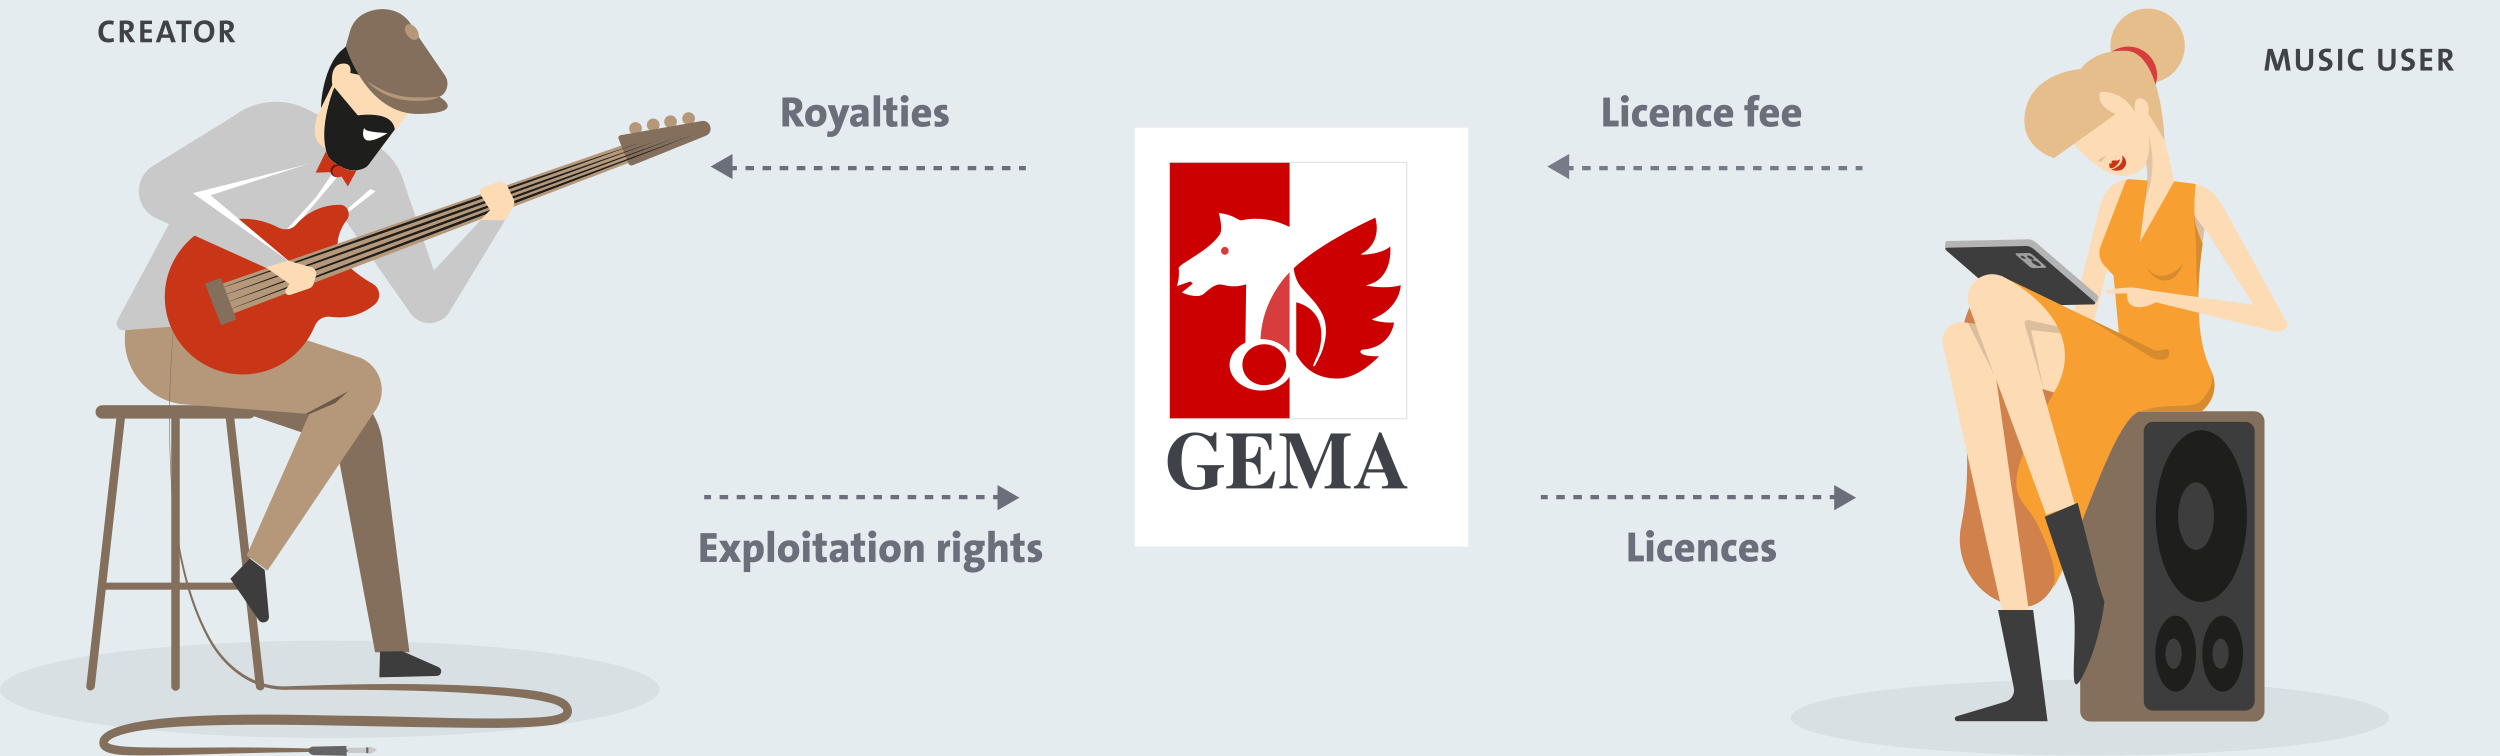 <svg width="1170" height="354" viewBox="0 0 1170 354" fill="none" xmlns="http://www.w3.org/2000/svg">
<rect width="1170" height="354" fill="#E4ECF0"/>
<g filter="url(#filter0_d_18071_11458)">
<rect x="525.092" y="53.765" width="156.028" height="196" fill="white"/>
</g>
<path d="M1005.07 38.898C995.454 38.898 987.657 31.086 987.657 21.449C987.657 11.812 995.454 4 1005.07 4C1014.69 4 1022.49 11.812 1022.49 21.449C1022.49 31.086 1014.69 38.898 1005.07 38.898Z" fill="#E6BE8C"/>
<path d="M996.039 48.775C988.599 48.775 982.567 42.731 982.567 35.276C982.567 27.821 988.599 21.778 996.039 21.778C1003.48 21.778 1009.51 27.821 1009.51 35.276C1009.51 42.731 1003.48 48.775 996.039 48.775Z" fill="#D73D3D"/>
<path d="M1018.38 91.244C1014.77 65.071 1007.37 50.255 1007.37 50.255C1007.37 50.255 996.038 52.231 1002.28 68.198C1003.43 70.997 1004.09 73.795 1004.58 76.429C1004.58 76.264 1004.58 76.264 1004.58 76.264C1004.58 76.264 1005.07 74.947 1005.73 71.82C1006.39 68.528 1005.73 63.26 1005.73 63.26C1008.2 73.301 1007.21 81.697 1004.75 89.598C1003.92 95.03 1002.45 98.323 1002.45 98.323C1002.45 98.323 1022 117.418 1018.38 91.244Z" fill="#FDDBB4"/>
<path d="M1005.57 63.095C1005.57 63.095 1006.22 68.528 1005.57 71.655C1004.91 74.947 1004.42 76.1 1004.42 76.1C1004.42 76.1 1004.42 76.1 1004.42 76.264C1005.24 81.203 1005.07 85.647 1004.42 89.269C1007.05 81.532 1008.03 73.137 1005.57 63.095Z" fill="#FDDBB4"/>
<path d="M1069.97 150.342L1043.03 101.287C1038.1 92.398 1034.65 86.636 1024.63 85.649L998.668 84.002C989.467 83.179 984.703 89.105 982.403 97.995L969.259 150.671C968.766 152.482 969.752 154.292 971.23 154.951L972.545 155.609C975.338 156.926 978.624 155.445 979.445 152.482L991.603 104.908C991.603 104.908 989.303 119.394 989.796 132.399C990.289 143.593 994.889 181.289 996.532 192.153H1030.54C1033.83 188.861 1035.8 184.417 1035.63 179.643C1034.98 168.943 1028.41 164.992 1028.41 146.226C1028.41 127.46 1031.86 107.048 1031.86 107.048L1062.09 154.128C1065.87 156.762 1072.27 154.292 1069.97 150.342Z" fill="#FDDBB4"/>
<path d="M979.937 142.439L943.463 140.793C942.641 140.793 940.998 140.134 940.177 139.311L910.767 116.924C909.782 116.101 910.274 112.808 911.096 112.808L949.542 111.985C950.363 111.985 952.006 112.644 952.828 113.467L981.744 138.323C982.73 139.311 980.758 142.439 979.937 142.439Z" fill="#B5B4B4"/>
<path d="M979.938 142.44L942.643 143.263C941.657 143.263 940.178 142.604 939.192 141.781L911.262 117.583C910.276 116.76 910.112 115.937 911.098 115.937L948.393 115.114C949.379 115.114 950.858 115.772 951.843 116.595L979.774 140.793C980.76 141.781 980.76 142.44 979.938 142.44Z" fill="#3D3D3D"/>
<path d="M957.263 125.319L951.513 125.484C951.02 125.484 950.363 125.154 949.87 124.825L943.626 119.393C943.134 119.064 943.134 118.57 943.626 118.57L949.377 118.405C949.87 118.405 950.527 118.734 951.02 119.064L957.263 124.496C957.756 124.99 957.756 125.319 957.263 125.319Z" fill="#A1A0A0"/>
<path d="M946.564 120.827C945.926 120.479 945.515 120.003 945.645 119.764C945.775 119.524 946.397 119.612 947.035 119.959C947.673 120.306 948.084 120.782 947.954 121.022C947.824 121.261 947.202 121.174 946.564 120.827Z" fill="#3D3D3D"/>
<path d="M949.927 121.159C949.051 120.681 948.48 120.035 948.654 119.716C948.827 119.396 949.678 119.524 950.555 120.002C951.432 120.48 952.002 121.126 951.829 121.446C951.655 121.765 950.804 121.637 949.927 121.159Z" fill="#3D3D3D"/>
<path d="M952.513 123.909C951.318 123.257 950.524 122.406 950.741 122.006C950.958 121.607 952.103 121.811 953.298 122.463C954.494 123.114 955.287 123.966 955.07 124.365C954.854 124.764 953.709 124.56 952.513 123.909Z" fill="#3D3D3D"/>
<path d="M938.697 130.094C938.697 130.094 910.438 131.246 918.489 188.202C922.103 213.553 920.625 232.483 917.832 245.982C914.053 264.418 927.032 282.526 945.762 284.007C958.742 285.16 972.214 266.558 956.77 236.599C923.418 171.906 1009.67 181.289 1009.67 181.289L938.697 130.094Z" fill="#D0814C"/>
<path d="M989.466 192.318H1001.13L993.245 159.56L918.654 150.835C912.739 150.177 907.974 155.444 909.289 161.37L937.712 289.275H950.034L933.933 175.362L989.466 192.318Z" fill="#FDDBB4"/>
<path opacity="0.1" d="M978.13 353.638C900.82 353.638 838.148 345.679 838.148 335.86C838.148 326.042 900.82 318.082 978.13 318.082C1055.44 318.082 1118.11 326.042 1118.11 335.86C1118.11 345.679 1055.44 353.638 978.13 353.638Z" fill="#6A6F7B"/>
<path d="M1055.02 337.672H978.294C975.665 337.672 973.529 335.532 973.529 332.898V197.257C973.529 194.623 975.665 192.483 978.294 192.483H1055.02C1057.65 192.483 1059.79 194.623 1059.79 197.257V332.898C1059.79 335.367 1057.65 337.672 1055.02 337.672Z" fill="#836F5B"/>
<path d="M1050.75 332.568H1007.54C1005.24 332.568 1003.27 330.593 1003.27 328.289V201.701C1003.27 199.396 1005.24 197.421 1007.54 197.421H1050.91C1053.21 197.421 1055.19 199.396 1055.19 201.701V328.289C1055.02 330.593 1053.21 332.568 1050.75 332.568Z" fill="#3D3D3D"/>
<path d="M1030.21 281.704C1018.42 281.704 1008.85 263.721 1008.85 241.538C1008.85 219.355 1018.42 201.373 1030.21 201.373C1042.01 201.373 1051.57 219.355 1051.57 241.538C1051.57 263.721 1042.01 281.704 1030.21 281.704Z" fill="#1E1E1C"/>
<path d="M1027.75 257.341C1023.12 257.341 1019.37 250.265 1019.37 241.538C1019.37 232.81 1023.12 225.735 1027.75 225.735C1032.38 225.735 1036.13 232.81 1036.13 241.538C1036.13 250.265 1032.38 257.341 1027.75 257.341Z" fill="#3D3D3D"/>
<path d="M1018.22 323.679C1012.96 323.679 1008.69 315.719 1008.69 305.901C1008.69 296.082 1012.96 288.123 1018.22 288.123C1023.48 288.123 1027.75 296.082 1027.75 305.901C1027.75 315.719 1023.48 323.679 1018.22 323.679Z" fill="#1E1E1C"/>
<path d="M1017.23 312.979C1015.15 312.979 1013.45 309.81 1013.45 305.901C1013.45 301.991 1015.15 298.822 1017.23 298.822C1019.32 298.822 1021.01 301.991 1021.01 305.901C1021.01 309.81 1019.32 312.979 1017.23 312.979Z" fill="#3D3D3D"/>
<path d="M1040.23 323.679C1034.97 323.679 1030.7 315.719 1030.7 305.901C1030.7 296.082 1034.97 288.123 1040.23 288.123C1045.5 288.123 1049.76 296.082 1049.76 305.901C1049.76 315.719 1045.5 323.679 1040.23 323.679Z" fill="#1E1E1C"/>
<path d="M1039.25 312.979C1037.16 312.979 1035.47 309.81 1035.47 305.901C1035.47 301.991 1037.16 298.822 1039.25 298.822C1041.33 298.822 1043.03 301.991 1043.03 305.901C1043.03 309.81 1041.33 312.979 1039.25 312.979Z" fill="#3D3D3D"/>
<path d="M936.236 128.942L995.219 159.56V182.606L936.236 152.152V128.942Z" fill="#FDDBB4"/>
<path d="M935.086 285.489H951.516L958.252 337.507H916.027C914.713 337.507 914.385 335.696 915.699 335.202L938.865 328.288C941.494 327.301 942.972 324.667 942.479 322.033L935.086 285.489Z" fill="#3D3D3D"/>
<path opacity="0.15" d="M956.443 182.112L950.529 154.457L993.41 159.395L949.378 149.848C948.228 149.518 947.243 150.671 947.571 151.823L956.443 182.112Z" fill="#1E1E1C"/>
<path opacity="0.15" d="M924.57 151.493L933.277 175.362L920.955 150.999L924.57 151.493Z" fill="#1E1E1C"/>
<path d="M993.739 82.356C978.295 82.191 961.701 55.688 961.701 55.688C957.265 48.116 1000.64 29.186 1005.08 36.758L1006.88 50.256C1011.48 57.828 1009.18 82.685 993.739 82.356Z" fill="#FDDBB4"/>
<path d="M990.124 53.384L961.372 73.96C961.372 73.96 944.285 69.516 947.899 51.573C951.514 33.63 973.694 32.313 973.694 32.313C973.694 32.313 979.609 23.095 995.053 23.753C1010.5 24.412 1012.96 60.133 1012.96 65.73C1006.88 54.865 1005.4 53.384 1005.4 53.384C1005.4 53.384 1006.72 47.293 1002.28 46.141C997.846 44.989 999.16 52.561 999.16 52.561C993.41 41.861 982.895 43.013 982.895 43.013C982.895 43.013 979.937 49.104 990.124 53.384Z" fill="#E6BE8C"/>
<path d="M1017.56 84.825L1001.46 113.303L1005.07 84.496L996.367 83.837C995.71 83.837 995.217 84.167 994.888 84.66L983.059 115.279C981.909 118.406 982.566 121.863 984.866 124.332L989.138 128.941L991.602 155.773L938.863 130.258C938.863 130.258 980.266 150.835 961.536 183.264C932.127 234.129 946.092 230.343 953.485 245.323C958.743 255.858 963.508 267.875 960.715 275.447C970.08 262.114 989.631 192.482 1002.28 192.482C1028.24 192.482 1030.54 192.482 1030.54 192.482C1030.54 192.482 1040.56 184.91 1034.48 172.564C1028.24 160.053 1027.42 137.007 1030.87 114.126C1030.87 114.126 1028.24 108.529 1027.42 104.249C1026.27 98.159 1027.58 86.142 1027.58 86.142L1017.56 84.825Z" fill="#F79F31"/>
<path d="M943.136 136.677L971.066 236.269L957.594 240.878L921.613 143.591C919.313 137.336 922.763 130.587 929.171 128.776C935.085 126.965 941.493 130.587 943.136 136.677Z" fill="#FDDBB4"/>
<path d="M956.937 241.866L972.381 235.282L981.745 272.155L984.867 281.703C984.867 281.703 983.06 299.646 975.174 315.448C965.809 334.379 974.352 292.732 969.095 277.752C963.837 262.772 956.937 241.866 956.937 241.866Z" fill="#3D3D3D"/>
<path opacity="0.15" d="M975.831 148.201L1006.39 166.967C1008.36 168.284 1010.83 168.613 1013.13 168.119C1015.26 167.625 1015.92 164.991 1014.44 163.345C1012.3 163.345 1010.17 164.662 1008.2 163.839L975.831 148.201Z" fill="#1E1E1C"/>
<path opacity="0.15" d="M1004.25 124.991C1004.25 124.991 1008.53 131.246 1015.43 128.283C1022.33 125.32 1022.33 120.711 1022.33 120.711C1022.33 120.711 1021.01 129.6 1014.77 131.082C1008.53 132.728 1004.25 124.991 1004.25 124.991Z" fill="#1E1E1C"/>
<path d="M1061.43 143.592L1007.05 136.02C1007.05 136.02 1000.47 134.539 997.024 134.539C993.409 134.539 986.673 135.526 985.687 135.691C984.701 135.856 985.851 137.666 987.987 137.502C990.287 137.337 995.545 137.337 995.545 137.337C995.545 137.337 994.559 142.605 999.324 143.592C1003.92 144.58 1008.85 141.452 1008.85 141.452L1065.21 155.28L1061.43 143.592Z" fill="#FDDBB4"/>
<path d="M992.098 74.454C992.098 74.948 992.098 76.1 989.962 77.911C988.977 78.734 988.155 78.734 987.991 78.734C987.17 78.734 987.005 77.746 987.17 76.594C987.17 76.429 987.991 76.594 988.155 76.43C988.319 76.1 988.155 75.442 988.319 75.277C989.634 74.619 990.948 75.771 992.098 74.454Z" fill="#C83517"/>
<path d="M987.988 79.393C987.988 79.393 994.56 77.747 993.081 72.644C993.574 73.137 996.531 75.442 994.067 78.57C992.095 80.874 987.988 79.393 987.988 79.393Z" fill="#C83517"/>
<path opacity="0.15" d="M1005.57 63.097C1005.57 63.097 1006.22 68.529 1005.57 71.657C1004.91 74.949 1004.42 76.102 1004.42 76.102C1004.42 76.102 1004.42 76.102 1004.42 76.266C1004.91 79.065 1005.08 81.863 1004.91 84.332L1003.6 94.703C1009.02 81.04 1007.54 71.163 1005.57 63.097Z" fill="#3D3D3D"/>
<path opacity="0.15" d="M1031.69 107.212L1026.76 100.462C1026.76 100.462 1027.91 112.479 1027.91 123.838C1027.91 135.196 1028.73 138.488 1028.73 138.488C1028.73 138.488 1028.73 126.142 1031.69 107.212Z" fill="#1E1E1C"/>
<g opacity="0.15">
<path d="M1035.3 174.705C1036.13 180.137 1033.17 183.759 1030.87 186.722C1028.57 189.685 1024.95 189.849 1016.57 190.014C1008.2 190.179 1002.12 192.319 1002.12 192.319C1028.08 192.319 1030.38 192.319 1030.38 192.319C1030.38 192.319 1039.41 185.57 1035.3 174.705Z" fill="#1E1E1C"/>
</g>
<path opacity="0.15" d="M986.18 72.808L983.059 75.935C983.059 75.935 979.445 74.948 986.18 72.808Z" fill="#3D3D3D"/>
<path opacity="0.1" d="M154.342 345.447C239.582 345.447 308.684 335.228 308.684 322.621C308.684 310.015 239.582 299.795 154.342 299.795C69.101 299.795 0 310.015 0 322.621C0 335.228 69.101 345.447 154.342 345.447Z" fill="#6A6F7B"/>
<path d="M116.417 195.92H47.857C46.201 195.92 44.711 194.596 44.711 192.777C44.711 191.123 46.036 189.634 47.857 189.634H116.417C118.073 189.634 119.563 190.958 119.563 192.777C119.563 194.596 118.239 195.92 116.417 195.92Z" fill="#836F5B"/>
<path d="M117.575 272.668H45.869V275.977H117.575V272.668Z" fill="#836F5B"/>
<path d="M80.15 321.298V195.092C80.15 193.934 80.978 193.107 82.137 193.107C83.296 193.107 84.124 193.934 84.124 195.092V321.298C84.124 322.455 83.296 323.282 82.137 323.282C81.144 323.282 80.15 322.29 80.15 321.298Z" fill="#836F5B"/>
<path d="M40.406 320.967L54.482 195.589C54.648 194.431 55.641 193.77 56.635 193.77C57.794 193.935 58.457 194.927 58.457 195.92L44.38 321.298C44.215 322.456 43.221 323.117 42.227 323.117C41.068 323.117 40.24 322.125 40.406 320.967Z" fill="#836F5B"/>
<path d="M123.705 320.967L109.629 195.589C109.463 194.431 108.47 193.77 107.476 193.77C106.317 193.935 105.654 194.927 105.654 195.92L119.731 321.298C119.896 322.456 120.89 323.117 121.883 323.117C123.043 323.117 123.871 322.125 123.705 320.967Z" fill="#836F5B"/>
<path d="M114.6 153.906L169.58 187.152C174.714 192.445 178.026 199.393 179.02 206.67L191.606 305.253H175.542L158.982 216.926C158.154 212.294 155.504 208.325 151.53 205.843L81.977 182.356L114.6 153.906Z" fill="#836F5B"/>
<path d="M115.428 259.931L144.74 193.768L84.957 189.137C67.403 186.821 55.645 170.115 58.957 152.913L115.262 149.936L168.752 167.469C178.026 171.438 181.503 182.851 176.204 191.287L125.198 267.043L115.428 259.931Z" fill="#B59779"/>
<path d="M161.3 102.629L117.747 150.101L58.13 154.567C55.48 154.732 53.824 152.086 54.983 149.77L99.862 66.24C107.645 49.534 127.848 42.752 144.243 51.353L174.383 67.067C181.007 70.54 186.141 76.495 188.459 83.608L203.032 126.613L226.382 101.471L240.127 96.84L210.319 145.966C206.344 152.582 196.739 153.078 192.102 146.627L161.3 102.629Z" fill="#C9C9C9"/>
<path d="M123.874 266.713L125.861 288.382C126.192 291.194 122.549 292.351 121.059 290.201L107.811 270.849L116.919 261.42L123.874 266.713Z" fill="#3D3D3D"/>
<path d="M188.293 304.757L205.185 312.201C207.338 313.193 206.675 316.336 204.357 316.336L177.529 316.997L177.861 304.923L188.293 304.757Z" fill="#3D3D3D"/>
<path d="M156.165 80.299L148.216 91.878L131.49 110.403L136.458 108.088L158.483 82.119L156.165 80.299Z" fill="white"/>
<path d="M161.133 100.81L175.706 89.563L173.388 88.405L160.471 99.652L161.133 100.81Z" fill="white"/>
<path d="M174.548 132.899C167.428 128.929 157.326 121.321 157.988 113.712C158.319 109.577 159.975 105.938 162.294 102.961C164.447 100.149 162.625 95.848 159.147 95.848C158.982 95.848 158.982 95.848 158.816 95.848C150.867 95.848 143.581 99.322 138.613 105.111C136.625 107.427 133.313 107.923 130.498 106.6C124.868 103.622 118.244 101.968 111.288 102.464C93.072 103.622 78.168 118.509 77.174 136.869C76.015 157.876 92.741 175.243 113.607 175.243C128.842 175.243 141.925 165.815 147.39 152.417C148.549 149.44 151.695 147.786 154.842 148.282C155.339 148.282 155.835 148.447 156.332 148.447C163.453 149.109 170.243 146.793 175.376 142.493C178.523 139.846 178.026 134.884 174.548 132.899Z" fill="#C83517"/>
<path d="M97.379 135.049L314.319 59.955L316.968 67.563L103.009 149.109L97.379 135.049Z" fill="#B59779"/>
<path d="M113.107 55.489L77.006 78.646C67.732 84.435 68.395 98.164 78.165 102.96L125.196 125.125L135.133 122.148L98.534 91.382L150.865 74.51" fill="white"/>
<path d="M115.759 50.361L71.543 77.653C62.269 83.443 62.932 97.171 72.702 101.968L124.702 125.456L135.3 122.313L90.256 90.39L106.651 86.254L114.766 84.27L125.033 81.623L152.357 74.676" fill="#C9C9C9"/>
<path d="M150.205 50.196L152.358 63.76C152.358 73.022 152.689 74.346 160.472 78.481C164.944 80.796 170.74 79.638 172.561 76.992L204.688 33.821L178.689 7.19L159.81 23.566C153.186 29.355 150.371 42.753 150.205 50.196Z" fill="#1E1E1C"/>
<path d="M181.337 62.27C181.337 62.27 171.069 61.94 170.738 60.285C170.407 58.631 168.42 65.082 172.063 65.744C175.706 66.24 181.337 62.27 181.337 62.27Z" fill="white"/>
<path d="M195.58 46.887L177.53 36.963L163.95 34.151C163.95 34.151 165.275 28.858 159.645 29.851C154.014 30.843 155.505 39.775 155.505 39.775L148.715 53.669C148.715 53.669 145.568 61.609 148.715 66.571L154.345 71.533C156.167 72.525 157.492 72.525 157.492 72.525C157.492 72.525 156.664 71.864 155.339 70.54C154.18 69.217 152.689 66.902 152.358 61.443C152.027 56.481 153.186 52.015 154.18 48.045C155.173 43.579 156.498 40.933 156.498 40.933L167.428 54C167.428 54 175.046 52.842 180.014 54.827C185.147 56.812 184.816 61.443 184.816 61.443L195.58 46.887Z" fill="#FDDBB4"/>
<path d="M160.472 78.481C155.173 75.669 153.351 74.18 152.689 70.541L147.721 80.796L158.485 80.465L162.791 87.247L166.931 79.638C164.778 79.969 162.459 79.638 160.472 78.481Z" fill="#C83517"/>
<path d="M158.399 82.84C159.994 82.431 160.955 80.809 160.546 79.216C160.137 77.623 158.513 76.663 156.918 77.072C155.324 77.48 154.363 79.102 154.772 80.695C155.181 82.288 156.805 83.248 158.399 82.84Z" fill="#66140F"/>
<path d="M158.984 82.872C160.49 82.487 161.416 81.026 161.053 79.61C160.689 78.194 159.174 77.359 157.668 77.745C156.162 78.131 155.236 79.591 155.6 81.007C155.963 82.423 157.479 83.258 158.984 82.872Z" fill="#C83517"/>
<path d="M161.795 21.746C161.795 21.746 171.4 54 196.406 53.339C219.093 52.842 205.514 45.234 205.514 45.234L204.686 45.565C208.826 44.737 210.813 39.279 208.329 35.475L193.756 14.137C189.616 3.882 178.521 2.228 170.406 6.363C167.094 8.017 164.776 11.16 163.782 14.633L161.795 21.746Z" fill="#836F5B"/>
<path d="M195.153 18.387C196.345 17.54 196.238 15.345 194.913 13.484C193.587 11.623 191.547 10.801 190.354 11.648C189.162 12.495 189.27 14.691 190.595 16.552C191.92 18.413 193.961 19.235 195.153 18.387Z" fill="#B59779"/>
<path d="M205.68 45.234C205.68 45.234 202.534 47.88 191.438 47.053C178.356 46.226 171.4 37.625 171.4 37.625C171.4 37.625 182.165 46.061 195.082 45.565C200.215 45.565 200.381 45.73 205.68 45.234Z" fill="#B59779"/>
<path d="M152.855 71.037C152.855 71.037 149.543 63.428 154.346 47.218C157.658 36.136 159.148 62.105 159.148 62.105L161.135 72.691L157.161 76.33L152.855 71.037Z" fill="#1E1E1C"/>
<path opacity="0.5" d="M142.918 193.769L163.122 183.018L156.829 188.642L144.74 193.769H142.918Z" fill="#1E1E1C"/>
<path d="M297.424 63.097C299.07 63.097 300.405 61.764 300.405 60.12C300.405 58.476 299.07 57.143 297.424 57.143C295.778 57.143 294.443 58.476 294.443 60.12C294.443 61.764 295.778 63.097 297.424 63.097Z" fill="#B59779"/>
<path d="M305.704 61.444C307.35 61.444 308.684 60.111 308.684 58.467C308.684 56.822 307.35 55.489 305.704 55.489C304.057 55.489 302.723 56.822 302.723 58.467C302.723 60.111 304.057 61.444 305.704 61.444Z" fill="#B59779"/>
<path d="M313.817 59.955C315.463 59.955 316.798 58.622 316.798 56.977C316.798 55.333 315.463 54 313.817 54C312.171 54 310.836 55.333 310.836 56.977C310.836 58.622 312.171 59.955 313.817 59.955Z" fill="#B59779"/>
<path d="M322.264 58.466C323.91 58.466 325.245 57.133 325.245 55.489C325.245 53.845 323.91 52.512 322.264 52.512C320.618 52.512 319.283 53.845 319.283 55.489C319.283 57.133 320.618 58.466 322.264 58.466Z" fill="#B59779"/>
<path d="M332.366 59.128C333.028 60.948 332.035 62.932 330.213 63.594L296.099 77.323C295.271 77.654 294.443 77.323 294.112 76.496L289.475 64.917C289.144 64.256 289.64 63.429 290.468 63.263L328.391 56.647C330.048 56.316 331.869 57.309 332.366 59.128Z" fill="#836F5B"/>
<path d="M99.363 136.208C163.286 113.216 235.158 88.24 299.577 66.737C235.654 89.728 163.783 114.705 99.363 136.208Z" fill="#1E1E1C"/>
<path d="M100.854 139.515C166.763 115.201 241.119 88.736 307.691 65.744C241.616 90.224 167.26 116.689 100.854 139.515Z" fill="#1E1E1C"/>
<path d="M102.514 142.824C170.576 117.021 247.416 88.902 315.976 64.587C247.747 90.39 171.073 118.509 102.514 142.824Z" fill="#1E1E1C"/>
<path d="M103.838 146.132C174.219 118.675 253.708 88.901 324.752 62.933C254.371 90.39 174.881 120.163 103.838 146.132Z" fill="#1E1E1C"/>
<path d="M124.369 125.125L135.465 132.899L133.809 135.546C132.98 136.869 134.305 138.523 135.796 138.027L144.573 135.05C145.732 134.719 146.56 133.726 146.891 132.568L147.885 129.095C148.382 127.441 147.554 125.621 145.898 125.125L134.802 121.982L124.369 125.125Z" fill="#FDDBB4"/>
<path d="M224.89 102.96L236.317 103.126L239.96 97.337C240.953 95.848 240.953 94.028 239.96 92.374L237.145 86.42C236.317 85.097 234.826 84.6 233.336 85.097L226.215 87.578C224.724 88.074 224.062 89.728 224.89 91.051L229.361 98.329L224.89 102.96Z" fill="#FDDBB4"/>
<path d="M103.337 130.088L95.885 132.734L103.502 152.252L110.623 149.44L103.337 130.088Z" fill="#836F5B"/>
<path d="M81.146 154.567C78 197.573 77.172 260.428 98.369 298.637C105.987 312.365 119.566 322.455 135.795 321.132C139.107 320.966 148.215 320.801 151.527 320.636C179.68 319.809 207.832 319.809 235.985 321.793C244.927 322.786 254.367 322.951 263.144 326.756C267.284 328.575 269.768 333.868 265.297 337.011C261.322 339.327 257.513 339.327 253.208 339.823C238.966 340.981 224.89 340.65 210.648 340.484C170.075 340.154 124.865 338.003 84.624 339.988C77.669 340.484 70.879 340.981 64.089 342.138C60.777 342.8 57.465 343.462 54.65 344.62C52.828 345.281 51.338 346.108 50.51 347.266C50.51 347.431 50.51 347.431 50.51 347.597C50.675 347.762 51.007 347.928 51.669 348.259C56.14 349.582 61.274 349.582 66.242 349.747C73.197 349.913 80.153 349.913 87.274 349.913C115.426 349.582 143.579 349.913 171.565 351.236V351.732C143.413 351.732 115.426 352.394 87.274 353.221C80.318 353.386 73.197 353.552 66.242 353.552C60.777 353.221 43.72 354.709 46.867 345.612C54.65 330.395 148.878 335.191 168.75 335.026C193.425 335.357 228.533 337.176 252.876 335.688C256.188 335.357 259.997 335.191 262.978 333.703C263.309 333.537 263.475 333.207 263.641 332.876C263.641 331.718 262.481 331.056 261.488 330.395C259.997 329.568 258.341 329.071 256.685 328.741C249.896 327.086 242.94 326.259 235.985 325.598C207.998 323.117 179.846 322.786 151.859 322.786C148.381 322.786 139.438 322.786 136.126 322.786C119.235 323.944 105.49 313.689 97.541 299.464C81.146 269.029 79.49 230.82 79.159 196.746C79.159 182.687 79.822 168.627 80.981 154.733C80.65 154.567 81.146 154.567 81.146 154.567Z" fill="#836F5B"/>
<path d="M144.904 350.078C144.076 350.74 144.241 352.063 145.069 352.725C145.566 353.056 146.229 353.386 146.891 353.386L162.292 353.717L162.126 349.086L146.891 349.417C146.229 349.251 145.566 349.582 144.904 350.078Z" fill="#656565"/>
<path d="M162.787 349.913V352.394H171.564V349.913H162.787Z" fill="#C9C9C9"/>
<path d="M173.22 349.417L172.227 349.913V352.394L173.22 352.89L176.035 351.401C176.366 351.236 176.366 350.74 176.035 350.574L173.22 349.417Z" fill="#C9C9C9"/>
<path d="M171.398 349.748V352.559L172.392 352.394V349.748H171.398Z" fill="#656565"/>
<g clip-path="url(#clip0_18071_11458)">
<rect width="127.028" height="160.931" transform="translate(539.268 75.332)" fill="white"/>
<path fill-rule="evenodd" clip-rule="evenodd" d="M549.981 206.379C552.424 203.717 555.541 202.387 559.337 202.387C560.856 202.387 562.371 202.685 563.88 203.278C565.388 203.861 566.328 204.151 566.699 204.151C567.094 204.151 567.412 204.008 567.651 203.723C567.89 203.439 568.088 203.006 568.245 202.424H569.267V211.319H568.333C567.447 209.388 566.544 207.865 565.622 206.75C563.897 204.696 561.947 203.669 559.767 203.667C557.398 203.667 555.668 204.733 554.579 206.862C553.489 208.992 552.945 211.987 552.945 215.85C552.945 219.02 553.446 221.848 554.452 224.337C555.469 226.814 557.428 228.05 560.324 228.05C561.892 228.05 562.945 227.711 563.485 227.03C563.795 226.646 563.952 226.066 563.952 225.283V221.274C563.952 220.122 563.612 219.366 562.928 219.008C562.485 218.785 561.587 218.661 560.235 218.635V217.671H572.841V218.635C571.573 218.686 570.727 218.953 570.309 219.434C569.901 219.906 569.698 220.797 569.698 222.109V226.957C568.884 227.475 567.566 227.995 565.749 228.515C563.928 229.036 561.892 229.296 559.642 229.296C555.56 229.296 552.297 227.965 549.855 225.304C547.581 222.815 546.443 219.695 546.443 215.943C546.443 212.154 547.622 208.967 549.981 206.379ZM573.862 228.571V227.606C574.917 227.569 575.665 227.419 576.108 227.16C576.79 226.764 577.131 226.021 577.131 224.932V206.528C577.131 205.414 576.777 204.664 576.071 204.28C575.665 204.045 574.928 203.897 573.862 203.835V202.868H595.053V210.539H594.154C593.687 208.088 592.892 206.41 591.767 205.506C590.653 204.603 588.618 204.151 585.66 204.151C584.535 204.151 583.816 204.274 583.505 204.522C583.206 204.758 583.057 205.234 583.057 205.953V214.754C585.152 214.779 586.571 214.39 587.313 213.584C588.054 212.768 588.623 211.282 589.019 209.127H589.954V221.978H589.019C588.755 219.812 588.215 218.29 587.402 217.41C586.599 216.519 585.152 216.073 583.057 216.073V225.283C583.057 226.089 583.256 226.639 583.649 226.937C584.057 227.222 584.883 227.364 586.128 227.364C588.474 227.364 590.39 226.895 591.874 225.952C593.358 225.012 594.675 223.247 595.824 220.66H596.848L595.358 228.571H573.862ZM598.736 227.606C600.136 227.594 601.047 227.341 601.465 226.845C601.884 226.338 602.093 225.582 602.094 224.579V206.528C602.094 205.488 601.855 204.807 601.376 204.484C600.895 204.15 600.047 203.934 598.825 203.835V202.869H608.091L615.328 220.475H615.632L622.834 202.869H632.102V203.835C630.856 203.934 630.005 204.176 629.55 204.56C629.096 204.931 628.868 205.853 628.868 207.326V224.133C628.868 225.532 629.096 226.449 629.55 226.881C630.005 227.315 630.856 227.556 632.102 227.606V228.571H619.89V227.606C620.978 227.569 621.798 227.383 622.349 227.049C622.899 226.701 623.176 225.953 623.176 224.802V206.212H622.906L613.891 228.571H612.903L603.8 206.658H603.638V223.872C603.638 225.136 603.865 226.058 604.32 226.639C604.776 227.222 605.78 227.544 607.338 227.606V228.571H598.736V227.606ZM633.608 227.606C634.494 227.544 635.208 227.129 635.746 226.361C636.093 225.88 636.59 224.814 637.237 223.168L645.408 202.348H646.43L654.637 222.332C655.558 224.574 656.247 226.021 656.702 226.677C657.158 227.321 657.803 227.632 658.642 227.606V228.571H646.735V227.606C647.932 227.556 648.716 227.452 649.088 227.291C649.472 227.129 649.663 226.72 649.663 226.063C649.663 225.767 649.566 225.316 649.375 224.708C649.255 224.351 649.095 223.917 648.889 223.41L647.958 221.105H639.695C639.157 222.618 638.809 223.6 638.655 224.059C638.332 225.037 638.17 225.748 638.17 226.195C638.17 226.739 638.524 227.135 639.229 227.383C639.647 227.519 640.278 227.594 641.116 227.606V228.571H633.608V227.606ZM647.401 219.602L643.881 210.798H643.574L640.252 219.602H647.401Z" fill="#3F4249"/>
<path fill-rule="evenodd" clip-rule="evenodd" d="M573.22 115.529C572.231 115.529 571.426 116.362 571.426 117.385C571.426 118.41 572.231 119.242 573.22 119.242C574.21 119.242 575.016 118.41 575.016 117.385C575.016 116.362 574.21 115.529 573.22 115.529Z" fill="#D73D3D"/>
<path fill-rule="evenodd" clip-rule="evenodd" d="M590.33 182.78C582.115 182.78 575.432 177.378 575.432 170.738C575.432 166.305 578.417 162.435 582.839 160.345L583.198 133.047C575.732 135.422 572.286 132.602 569.99 133.196C567.694 133.789 565.897 135.276 563.387 137.501C560.373 140.173 553.051 136.907 553.051 136.907L558.22 132.751L557.071 131.712L550.756 133.938C550.756 133.938 552.19 130.079 551.616 125.624C551.343 123.502 565.54 117.757 570.852 109.74C572.506 107.243 570.421 99.645 570.421 99.645C578.316 100.684 579.31 103.453 581.187 103.059C589.788 101.256 597.448 103.224 603.52 106.204V75.955H547.428V195.985H603.52V176.317C601.026 180.155 596.054 182.78 590.33 182.78Z" fill="#CC0000"/>
<path fill-rule="evenodd" clip-rule="evenodd" d="M591.669 161.117C586.029 161.117 581.439 165.413 581.439 170.693C581.439 175.972 586.029 180.268 591.669 180.268C597.31 180.268 601.899 175.972 601.899 170.693C601.899 165.413 597.31 161.117 591.669 161.117ZM642.124 149.378C655.511 144.183 655.548 133.494 655.548 133.494C648.442 135.535 638.65 133.638 639.362 133.494C652.318 130.858 650.631 115.345 650.631 115.345C646.073 119.354 636.051 119.435 636.958 118.945C647.509 113.23 643.633 101.873 643.633 101.873C643.633 101.873 619.405 112.646 605.515 125.457C605.607 128.291 606.931 132.049 609.009 134.519C611.773 137.803 616.566 142.039 618.854 146.981C621.82 153.387 620.324 159.231 619.058 163.372C618.097 166.512 615.259 171.356 615.259 171.356H614.402C614.402 171.356 615.008 169.715 615.36 168.948C616.586 166.287 617.056 165.273 617.547 163.414C617.914 161.534 618.547 159.422 618.323 155.303C617.684 143.566 606.639 141.49 606.639 141.49V165.93H606.67C611.119 173.946 618.055 177.404 626.693 177.138C636.313 176.84 645.354 166.746 645.354 166.746C634.588 166.895 636.421 163.752 637.566 163.665C651.383 162.627 652.39 150.937 652.39 150.937C646.54 151.27 641.454 149.637 642.124 149.378Z" fill="#CC0000"/>
<path fill-rule="evenodd" clip-rule="evenodd" d="M603.536 127.372C602.247 128.682 601.073 130.007 600.065 131.341C592.035 141.962 590.141 152.078 589.916 158.713C590.055 158.71 590.191 158.695 590.33 158.695C596.09 158.695 601.057 161.368 603.536 165.245V127.372Z" fill="#D73D3D"/>
<path fill-rule="evenodd" clip-rule="evenodd" d="M547.25 75.955H658.358V195.985H547.25V75.955Z" stroke="#D8DBE1" stroke-width="0.435"/>
</g>
<line y1="-1" x2="139.208" y2="-1" transform="matrix(-1 0 0 1 860.332 233.653)" stroke="#6A6F7B" stroke-width="2" stroke-dasharray="4 4"/>
<path d="M868.643 232.915L858.396 227V238.83L868.643 232.915Z" fill="#6A6F7B"/>
<path d="M769.326 262.743H762.126V249.243H765.246V259.983H769.326V262.743ZM774.099 249.843C774.099 250.843 773.259 251.643 772.219 251.643C771.199 251.643 770.359 250.843 770.359 249.843C770.359 248.863 771.199 248.043 772.219 248.043C773.259 248.043 774.099 248.843 774.099 249.843ZM773.739 262.743H770.699V252.803H773.739V262.743ZM782.769 262.523C782.029 262.803 781.029 262.963 780.109 262.963C777.089 262.963 775.549 261.283 775.549 258.083C775.549 255.083 777.149 252.583 780.749 252.583C781.429 252.583 782.149 252.703 782.769 252.903L782.309 255.543C781.809 255.323 781.269 255.203 780.729 255.203C779.369 255.203 778.729 256.223 778.729 257.843C778.729 259.363 779.369 260.303 780.729 260.303C781.309 260.303 781.909 260.203 782.409 259.963L782.769 262.523ZM792.93 256.883C792.93 257.363 792.89 258.083 792.81 258.563H786.91C786.93 259.843 787.61 260.603 789.37 260.603C790.33 260.603 791.33 260.403 792.29 260.023L792.59 262.303C791.45 262.723 790.09 262.963 788.87 262.963C785.63 262.963 783.83 261.383 783.83 257.883C783.83 254.883 785.63 252.583 788.69 252.583C791.67 252.583 792.93 254.463 792.93 256.883ZM789.93 256.563C789.97 255.383 789.41 254.803 788.53 254.803C787.65 254.803 787.01 255.483 786.91 256.563H789.93ZM803.761 262.743H800.721V256.423C800.721 255.623 800.501 255.143 799.801 255.143C798.721 255.143 797.821 256.483 797.821 257.923V262.743H794.781V252.803H797.621C797.621 253.183 797.601 253.883 797.501 254.363L797.521 254.383C798.141 253.343 799.241 252.583 800.821 252.583C803.041 252.583 803.761 254.023 803.761 255.743V262.743ZM812.789 262.523C812.049 262.803 811.049 262.963 810.129 262.963C807.109 262.963 805.569 261.283 805.569 258.083C805.569 255.083 807.169 252.583 810.769 252.583C811.449 252.583 812.169 252.703 812.789 252.903L812.329 255.543C811.829 255.323 811.289 255.203 810.749 255.203C809.389 255.203 808.749 256.223 808.749 257.843C808.749 259.363 809.389 260.303 810.749 260.303C811.329 260.303 811.929 260.203 812.429 259.963L812.789 262.523ZM822.95 256.883C822.95 257.363 822.91 258.083 822.83 258.563H816.93C816.95 259.843 817.63 260.603 819.39 260.603C820.35 260.603 821.35 260.403 822.31 260.023L822.61 262.303C821.47 262.723 820.11 262.963 818.89 262.963C815.65 262.963 813.85 261.383 813.85 257.883C813.85 254.883 815.65 252.583 818.71 252.583C821.69 252.583 822.95 254.463 822.95 256.883ZM819.95 256.563C819.99 255.383 819.43 254.803 818.55 254.803C817.67 254.803 817.03 255.483 816.93 256.563H819.95ZM831.201 259.563C831.201 261.663 829.401 262.963 826.701 262.963C825.921 262.963 825.141 262.863 824.501 262.683L824.661 260.203C825.261 260.463 826.001 260.603 826.741 260.603C827.501 260.603 827.961 260.303 827.961 259.823C827.961 258.363 824.301 259.183 824.301 255.883C824.301 254.063 825.661 252.563 828.701 252.563C829.241 252.563 829.881 252.643 830.441 252.743L830.341 255.123C829.841 254.943 829.201 254.863 828.621 254.863C827.841 254.863 827.481 255.163 827.481 255.623C827.481 256.943 831.201 256.383 831.201 259.563Z" fill="#6A6F7B"/>
<path d="M757.528 59.186H750.328V45.686H753.448V56.426H757.528V59.186ZM762.302 46.286C762.302 47.286 761.462 48.086 760.422 48.086C759.402 48.086 758.562 47.286 758.562 46.286C758.562 45.306 759.402 44.486 760.422 44.486C761.462 44.486 762.302 45.286 762.302 46.286ZM761.942 59.186H758.902V49.246H761.942V59.186ZM770.972 58.966C770.232 59.246 769.232 59.406 768.312 59.406C765.292 59.406 763.752 57.726 763.752 54.526C763.752 51.526 765.352 49.026 768.952 49.026C769.632 49.026 770.352 49.146 770.972 49.346L770.512 51.986C770.012 51.766 769.472 51.646 768.932 51.646C767.572 51.646 766.932 52.666 766.932 54.286C766.932 55.806 767.572 56.746 768.932 56.746C769.512 56.746 770.112 56.646 770.612 56.406L770.972 58.966ZM781.133 53.326C781.133 53.806 781.093 54.526 781.013 55.006H775.113C775.133 56.286 775.813 57.046 777.573 57.046C778.533 57.046 779.533 56.846 780.493 56.466L780.793 58.746C779.653 59.166 778.293 59.406 777.073 59.406C773.833 59.406 772.033 57.826 772.033 54.326C772.033 51.326 773.833 49.026 776.893 49.026C779.873 49.026 781.133 50.906 781.133 53.326ZM778.133 53.006C778.173 51.826 777.613 51.246 776.733 51.246C775.853 51.246 775.213 51.926 775.113 53.006H778.133ZM791.964 59.186H788.924V52.866C788.924 52.066 788.704 51.586 788.004 51.586C786.924 51.586 786.024 52.926 786.024 54.366V59.186H782.984V49.246H785.824C785.824 49.626 785.804 50.326 785.704 50.806L785.724 50.826C786.344 49.786 787.444 49.026 789.024 49.026C791.244 49.026 791.964 50.466 791.964 52.186V59.186ZM800.991 58.966C800.251 59.246 799.251 59.406 798.331 59.406C795.311 59.406 793.771 57.726 793.771 54.526C793.771 51.526 795.371 49.026 798.971 49.026C799.651 49.026 800.371 49.146 800.991 49.346L800.531 51.986C800.031 51.766 799.491 51.646 798.951 51.646C797.591 51.646 796.951 52.666 796.951 54.286C796.951 55.806 797.591 56.746 798.951 56.746C799.531 56.746 800.131 56.646 800.631 56.406L800.991 58.966ZM811.152 53.326C811.152 53.806 811.112 54.526 811.032 55.006H805.132C805.152 56.286 805.832 57.046 807.592 57.046C808.552 57.046 809.552 56.846 810.512 56.466L810.812 58.746C809.672 59.166 808.312 59.406 807.092 59.406C803.852 59.406 802.052 57.826 802.052 54.326C802.052 51.326 803.852 49.026 806.912 49.026C809.892 49.026 811.152 50.906 811.152 53.326ZM808.152 53.006C808.192 51.826 807.632 51.246 806.752 51.246C805.872 51.246 805.232 51.926 805.132 53.006H808.152ZM823.559 44.566L823.359 47.046C822.999 46.926 822.599 46.866 822.259 46.866C821.339 46.866 820.919 47.306 820.919 48.366V49.246H822.959V51.586H820.919V59.186H817.879V51.586H816.359V49.246H817.879V48.386C817.879 45.746 819.059 44.406 821.959 44.406C822.479 44.406 823.039 44.446 823.559 44.566ZM832.598 53.326C832.598 53.806 832.558 54.526 832.478 55.006H826.578C826.598 56.286 827.278 57.046 829.038 57.046C829.998 57.046 830.998 56.846 831.958 56.466L832.258 58.746C831.118 59.166 829.758 59.406 828.538 59.406C825.298 59.406 823.498 57.826 823.498 54.326C823.498 51.326 825.298 49.026 828.358 49.026C831.338 49.026 832.598 50.906 832.598 53.326ZM829.598 53.006C829.638 51.826 829.078 51.246 828.198 51.246C827.318 51.246 826.678 51.926 826.578 53.006H829.598ZM842.969 53.326C842.969 53.806 842.929 54.526 842.849 55.006H836.949C836.969 56.286 837.649 57.046 839.409 57.046C840.369 57.046 841.369 56.846 842.329 56.466L842.629 58.746C841.489 59.166 840.129 59.406 838.909 59.406C835.669 59.406 833.869 57.826 833.869 54.326C833.869 51.326 835.669 49.026 838.729 49.026C841.709 49.026 842.969 50.906 842.969 53.326ZM839.969 53.006C840.009 51.826 839.449 51.246 838.569 51.246C837.689 51.246 837.049 51.926 836.949 53.006H839.969Z" fill="#6A6F7B"/>
<g opacity="0.9">
<line x1="732.436" y1="78.681" x2="871.644" y2="78.681" stroke="#6A6F7B" stroke-width="2" stroke-dasharray="4 4"/>
<path d="M724.125 77.942L734.372 72.026V83.856L724.125 77.942Z" fill="#6A6F7B"/>
</g>
<path d="M53.38 19.42C52.63 19.705 51.685 19.885 50.74 19.885C47.2 19.885 46.06 17.545 46.06 15.025C46.06 11.815 47.74 9.55 51.13 9.55C51.85 9.55 52.63 9.655 53.29 9.85L53.02 11.65C52.405 11.41 51.715 11.29 51.04 11.29C49.135 11.29 48.205 12.715 48.205 14.695C48.205 16.885 49.12 18.115 51.16 18.115C51.775 18.115 52.555 17.95 53.08 17.695L53.38 19.42ZM63.296 19.765H60.881L58.151 15.58H57.986V19.765H56.036V9.64C56.831 9.595 57.776 9.58 58.946 9.58C61.181 9.58 62.621 10.36 62.621 12.43C62.621 13.93 61.541 15.01 60.131 15.25C60.416 15.625 60.701 16 60.941 16.36L63.296 19.765ZM60.581 12.625C60.581 11.65 59.981 11.17 58.751 11.17C58.466 11.17 58.181 11.185 57.986 11.215V14.14C58.121 14.155 58.391 14.17 58.691 14.17C59.861 14.17 60.581 13.57 60.581 12.625ZM71.14 19.765H65.635V9.64H71.14V11.275H67.585V13.765H70.96V15.355H67.585V18.085H71.14V19.765ZM82.269 19.765H80.109L79.419 17.695H75.579L74.874 19.765H72.909L76.404 9.64H78.699L82.269 19.765ZM78.924 16.15L77.889 13.135C77.724 12.64 77.589 12.19 77.484 11.74H77.469C77.349 12.19 77.229 12.64 77.079 13.135L76.044 16.15H78.924ZM89.61 11.305H86.985V19.765H85.035V11.305H82.41V9.64H89.61V11.305ZM100.325 14.545C100.325 17.905 98.09 19.93 95.375 19.93C92.285 19.93 90.77 17.965 90.77 14.86C90.77 11.5 93.005 9.475 95.72 9.475C98.81 9.475 100.325 11.44 100.325 14.545ZM98.24 14.77C98.24 12.625 97.37 11.23 95.555 11.23C94.025 11.23 92.855 12.445 92.855 14.62C92.855 16.78 93.725 18.16 95.54 18.16C97.07 18.16 98.24 16.96 98.24 14.77ZM110.132 19.765H107.717L104.987 15.58H104.822V19.765H102.872V9.64C103.667 9.595 104.612 9.58 105.782 9.58C108.017 9.58 109.457 10.36 109.457 12.43C109.457 13.93 108.377 15.01 106.967 15.25C107.252 15.625 107.537 16 107.777 16.36L110.132 19.765ZM107.417 12.625C107.417 11.65 106.817 11.17 105.587 11.17C105.302 11.17 105.017 11.185 104.822 11.215V14.14C104.957 14.155 105.227 14.17 105.527 14.17C106.697 14.17 107.417 13.57 107.417 12.625Z" fill="#3F4249"/>
<path d="M1072.02 33H1069.99L1069.26 28.11C1069.12 27.195 1069.02 26.28 1068.94 25.575H1068.91C1068.78 26.22 1068.6 27.06 1068.34 27.885L1066.71 33H1064.82L1063.26 28.245C1062.99 27.375 1062.75 26.4 1062.6 25.575H1062.57C1062.49 26.475 1062.4 27.39 1062.3 28.275L1061.71 33H1059.75L1061.29 22.875H1063.59L1065.3 28.11C1065.46 28.65 1065.7 29.535 1065.85 30.24H1065.88C1066.06 29.475 1066.26 28.71 1066.44 28.14L1068.16 22.875H1070.44L1072.02 33ZM1082.57 29.07C1082.57 31.845 1081.04 33.165 1078.37 33.165C1075.18 33.165 1074.46 31.425 1074.46 29.49V22.875H1076.41V29.37C1076.41 30.645 1076.83 31.545 1078.51 31.545C1080.01 31.545 1080.64 30.915 1080.64 29.19V22.875H1082.57V29.07ZM1091.62 29.895C1091.62 31.77 1090.05 33.165 1087.71 33.165C1086.81 33.165 1086.04 33.075 1085.37 32.895L1085.58 31.02C1086.22 31.29 1086.97 31.455 1087.78 31.455C1088.7 31.455 1089.48 31.08 1089.48 30.135C1089.48 28.2 1085.22 29.085 1085.22 25.755C1085.22 23.955 1086.6 22.71 1089.04 22.71C1089.6 22.71 1090.3 22.785 1090.87 22.905L1090.69 24.615C1090.14 24.435 1089.55 24.33 1088.95 24.33C1087.81 24.33 1087.29 24.825 1087.29 25.545C1087.29 27.345 1091.62 26.685 1091.62 29.895ZM1096.16 33H1094.21V22.875H1096.16V33ZM1106.09 32.655C1105.34 32.94 1104.4 33.12 1103.45 33.12C1099.91 33.12 1098.77 30.78 1098.77 28.26C1098.77 25.05 1100.45 22.785 1103.84 22.785C1104.56 22.785 1105.34 22.89 1106 23.085L1105.73 24.885C1105.12 24.645 1104.43 24.525 1103.75 24.525C1101.85 24.525 1100.92 25.95 1100.92 27.93C1100.92 30.12 1101.83 31.35 1103.87 31.35C1104.49 31.35 1105.27 31.185 1105.79 30.93L1106.09 32.655ZM1121.13 29.07C1121.13 31.845 1119.6 33.165 1116.93 33.165C1113.74 33.165 1113.02 31.425 1113.02 29.49V22.875H1114.97V29.37C1114.97 30.645 1115.39 31.545 1117.07 31.545C1118.57 31.545 1119.2 30.915 1119.2 29.19V22.875H1121.13V29.07ZM1130.18 29.895C1130.18 31.77 1128.61 33.165 1126.27 33.165C1125.37 33.165 1124.6 33.075 1123.93 32.895L1124.14 31.02C1124.78 31.29 1125.53 31.455 1126.34 31.455C1127.26 31.455 1128.04 31.08 1128.04 30.135C1128.04 28.2 1123.78 29.085 1123.78 25.755C1123.78 23.955 1125.16 22.71 1127.6 22.71C1128.16 22.71 1128.86 22.785 1129.43 22.905L1129.25 24.615C1128.7 24.435 1128.11 24.33 1127.51 24.33C1126.37 24.33 1125.85 24.825 1125.85 25.545C1125.85 27.345 1130.18 26.685 1130.18 29.895ZM1138.27 33H1132.77V22.875H1138.27V24.51H1134.72V27H1138.09V28.59H1134.72V31.32H1138.27V33ZM1148.46 33H1146.04L1143.31 28.815H1143.15V33H1141.2V22.875C1141.99 22.83 1142.94 22.815 1144.11 22.815C1146.34 22.815 1147.78 23.595 1147.78 25.665C1147.78 27.165 1146.7 28.245 1145.29 28.485C1145.58 28.86 1145.86 29.235 1146.1 29.595L1148.46 33ZM1145.74 25.86C1145.74 24.885 1145.14 24.405 1143.91 24.405C1143.63 24.405 1143.34 24.42 1143.15 24.45V27.375C1143.28 27.39 1143.55 27.405 1143.85 27.405C1145.02 27.405 1145.74 26.805 1145.74 25.86Z" fill="#3F4249"/>
<line y1="-1" x2="139.208" y2="-1" transform="matrix(-1 0 0 1 468.775 233.653)" stroke="#6A6F7B" stroke-width="2" stroke-dasharray="4 4"/>
<path d="M477.086 232.914L466.839 226.999V238.829L477.086 232.914Z" fill="#6A6F7B"/>
<path d="M335.392 263H327.792V249.5H335.392V252.12H330.912V254.8H335.152V257.34H330.912V260.32H335.392V263ZM346.801 263H343.001L341.461 259.96L339.921 263H336.301L339.581 257.96L336.501 253.06H340.121L341.681 256.04L343.261 253.06H346.621L343.721 257.96L346.801 263ZM357.445 257.48C357.445 260.88 355.725 263.16 352.125 263.16C351.745 263.16 351.425 263.14 351.105 263.08V267.74H348.065V253.06H350.865C350.865 253.48 350.845 253.98 350.785 254.48H350.825C351.385 253.44 352.365 252.84 353.825 252.84C356.185 252.84 357.445 254.6 357.445 257.48ZM354.225 257.8C354.225 256.14 353.785 255.36 352.865 255.36C351.825 255.36 351.105 256.56 351.105 258.22V260.66C351.425 260.74 351.745 260.78 352.165 260.78C353.345 260.78 354.225 260.02 354.225 257.8ZM362.277 263H359.237V248.4H362.277V263ZM374.066 257.82C374.066 261.04 371.826 263.22 368.826 263.22C365.946 263.22 364.046 261.8 364.046 258.26C364.046 255.02 366.266 252.84 369.306 252.84C372.326 252.84 374.066 254.52 374.066 257.82ZM370.906 258C370.906 256.3 370.366 255.44 369.106 255.44C368.146 255.44 367.206 256.18 367.206 257.92C367.206 259.74 367.786 260.58 369.046 260.58C370.146 260.58 370.906 259.66 370.906 258ZM379.219 250.1C379.219 251.1 378.379 251.9 377.339 251.9C376.319 251.9 375.479 251.1 375.479 250.1C375.479 249.12 376.319 248.3 377.339 248.3C378.379 248.3 379.219 249.1 379.219 250.1ZM378.859 263H375.819V253.06H378.859V263ZM387.028 262.92C386.348 263.1 385.488 263.22 384.768 263.22C382.468 263.22 381.728 262.46 381.728 260.02V255.4H380.228V253.06H381.728V250.12L384.788 249.3V253.06H386.928V255.4H384.788V259.32C384.788 260.34 385.048 260.68 385.808 260.68C386.168 260.68 386.508 260.62 386.848 260.54L387.028 262.92ZM396.987 263H394.127C394.127 262.52 394.127 262 394.207 261.5H394.187C393.707 262.54 392.527 263.22 391.147 263.22C389.247 263.22 388.247 261.92 388.247 260.28C388.247 257.78 390.587 256.78 393.847 256.78V256.48C393.847 255.54 393.407 255.14 392.287 255.14C391.407 255.14 390.187 255.42 389.267 255.8L388.807 253.48C389.847 253.1 391.327 252.8 392.687 252.8C395.967 252.8 396.907 254.08 396.907 256.32V260.64C396.907 261.36 396.927 262.22 396.987 263ZM393.847 259V258.72C391.727 258.72 391.167 259.22 391.167 259.96C391.167 260.48 391.547 260.9 392.147 260.9C393.147 260.9 393.847 259.98 393.847 259ZM404.939 262.92C404.259 263.1 403.399 263.22 402.679 263.22C400.379 263.22 399.639 262.46 399.639 260.02V255.4H398.139V253.06H399.639V250.12L402.699 249.3V253.06H404.839V255.4H402.699V259.32C402.699 260.34 402.959 260.68 403.719 260.68C404.079 260.68 404.419 260.62 404.759 260.54L404.939 262.92ZM410.098 250.1C410.098 251.1 409.258 251.9 408.218 251.9C407.198 251.9 406.358 251.1 406.358 250.1C406.358 249.12 407.198 248.3 408.218 248.3C409.258 248.3 410.098 249.1 410.098 250.1ZM409.738 263H406.698V253.06H409.738V263ZM421.527 257.82C421.527 261.04 419.287 263.22 416.287 263.22C413.407 263.22 411.507 261.8 411.507 258.26C411.507 255.02 413.727 252.84 416.767 252.84C419.787 252.84 421.527 254.52 421.527 257.82ZM418.367 258C418.367 256.3 417.827 255.44 416.567 255.44C415.607 255.44 414.667 256.18 414.667 257.92C414.667 259.74 415.247 260.58 416.507 260.58C417.607 260.58 418.367 259.66 418.367 258ZM432.26 263H429.22V256.68C429.22 255.88 429 255.4 428.3 255.4C427.22 255.4 426.32 256.74 426.32 258.18V263H423.28V253.06H426.12C426.12 253.44 426.1 254.14 426 254.62L426.02 254.64C426.64 253.6 427.74 252.84 429.32 252.84C431.54 252.84 432.26 254.28 432.26 256V263ZM444.722 252.82L444.582 255.84C442.922 255.46 442.042 256.42 442.042 258.9V263H439.002V253.06H441.842C441.842 253.48 441.802 254.2 441.702 254.82H441.742C442.262 253.64 443.202 252.74 444.722 252.82ZM449.531 250.1C449.531 251.1 448.691 251.9 447.651 251.9C446.631 251.9 445.791 251.1 445.791 250.1C445.791 249.12 446.631 248.3 447.651 248.3C448.691 248.3 449.531 249.1 449.531 250.1ZM449.171 263H446.131V253.06H449.171V263ZM460.881 263.88C460.881 266.04 458.721 267.96 455.301 267.96C452.581 267.96 450.981 266.98 450.981 265C450.981 264.06 451.661 263.08 452.421 262.68C451.841 262.4 451.461 261.84 451.461 261.14C451.461 260.34 451.981 259.58 452.681 259.3C451.781 258.82 451.181 257.9 451.181 256.62C451.181 254.58 452.681 252.82 455.701 252.82C456.381 252.82 456.881 252.92 457.441 253.06H460.821V255.46H459.681C459.861 255.66 459.961 255.98 459.961 256.34C459.961 258.5 458.521 259.9 455.661 259.9C455.441 259.9 455.281 259.88 455.061 259.84C454.821 259.96 454.701 260.18 454.701 260.34C454.701 260.76 454.981 260.82 456.121 260.86L457.461 260.92C459.621 261 460.881 261.88 460.881 263.88ZM457.081 256.46C457.081 255.6 456.581 255.02 455.581 255.02C454.641 255.02 454.101 255.6 454.101 256.42C454.101 257.3 454.601 257.84 455.601 257.84C456.521 257.84 457.081 257.32 457.081 256.46ZM457.881 264.28C457.881 263.72 457.541 263.28 456.621 263.24L455.041 263.2C454.921 263.2 454.761 263.2 454.661 263.18C454.221 263.54 453.961 263.98 453.961 264.42C453.961 265.16 454.621 265.66 455.741 265.66C457.161 265.66 457.881 265.06 457.881 264.28ZM471.498 263H468.458V256.68C468.458 255.88 468.238 255.4 467.538 255.4C466.458 255.4 465.558 256.74 465.558 258.2V263H462.518V248.4H465.558V252.38C465.558 252.96 465.518 253.8 465.398 254.42H465.418C465.998 253.48 467.078 252.84 468.558 252.84C470.778 252.84 471.498 254.28 471.498 256V263ZM479.606 262.92C478.926 263.1 478.066 263.22 477.346 263.22C475.046 263.22 474.306 262.46 474.306 260.02V255.4H472.806V253.06H474.306V250.12L477.366 249.3V253.06H479.506V255.4H477.366V259.32C477.366 260.34 477.626 260.68 478.386 260.68C478.746 260.68 479.086 260.62 479.426 260.54L479.606 262.92ZM487.766 259.82C487.766 261.92 485.966 263.22 483.266 263.22C482.486 263.22 481.706 263.12 481.066 262.94L481.226 260.46C481.826 260.72 482.566 260.86 483.306 260.86C484.066 260.86 484.526 260.56 484.526 260.08C484.526 258.62 480.866 259.44 480.866 256.14C480.866 254.32 482.226 252.82 485.266 252.82C485.806 252.82 486.446 252.9 487.006 253L486.906 255.38C486.406 255.2 485.766 255.12 485.186 255.12C484.406 255.12 484.046 255.42 484.046 255.88C484.046 257.2 487.766 256.64 487.766 259.82Z" fill="#6A6F7B"/>
<path d="M376.425 59.186H372.625L369.485 53.906H369.305V59.186H366.185V45.686C367.325 45.606 368.785 45.586 370.405 45.586C373.585 45.586 375.505 46.726 375.505 49.586C375.505 51.406 374.305 52.886 372.585 53.326C372.965 53.846 373.325 54.346 373.625 54.846L376.425 59.186ZM372.245 49.846C372.245 48.786 371.625 48.146 370.165 48.146C369.845 48.146 369.485 48.166 369.305 48.186V51.646C369.465 51.666 369.785 51.686 370.085 51.686C371.405 51.686 372.245 50.986 372.245 49.846ZM386.815 54.006C386.815 57.226 384.575 59.406 381.575 59.406C378.695 59.406 376.795 57.986 376.795 54.446C376.795 51.206 379.015 49.026 382.055 49.026C385.075 49.026 386.815 50.706 386.815 54.006ZM383.655 54.186C383.655 52.486 383.115 51.626 381.855 51.626C380.895 51.626 379.955 52.366 379.955 54.106C379.955 55.926 380.535 56.766 381.795 56.766C382.895 56.766 383.655 55.846 383.655 54.186ZM397.611 49.246L393.751 59.566C392.391 63.166 390.871 64.086 388.551 64.086C388.091 64.086 387.431 64.026 387.011 63.946L387.351 61.346C387.751 61.466 388.231 61.546 388.671 61.546C389.371 61.546 390.271 61.226 390.691 59.926L390.931 59.186L387.331 49.246H390.691L391.691 52.146C391.971 52.986 392.271 54.086 392.491 55.046H392.511C392.751 54.046 393.171 52.666 393.451 51.846L394.351 49.246H397.611ZM406.533 59.186H403.673C403.673 58.706 403.673 58.186 403.753 57.686H403.733C403.253 58.726 402.073 59.406 400.693 59.406C398.793 59.406 397.793 58.106 397.793 56.466C397.793 53.966 400.133 52.966 403.393 52.966V52.666C403.393 51.726 402.953 51.326 401.833 51.326C400.953 51.326 399.733 51.606 398.813 51.986L398.353 49.666C399.393 49.286 400.873 48.986 402.233 48.986C405.513 48.986 406.453 50.266 406.453 52.506V56.826C406.453 57.546 406.473 58.406 406.533 59.186ZM403.393 55.186V54.906C401.273 54.906 400.713 55.406 400.713 56.146C400.713 56.666 401.093 57.086 401.693 57.086C402.693 57.086 403.393 56.166 403.393 55.186ZM411.901 59.186H408.861V44.586H411.901V59.186ZM420.07 59.106C419.39 59.286 418.53 59.406 417.81 59.406C415.51 59.406 414.77 58.646 414.77 56.206V51.586H413.27V49.246H414.77V46.306L417.83 45.486V49.246H419.97V51.586H417.83V55.506C417.83 56.526 418.09 56.866 418.85 56.866C419.21 56.866 419.55 56.806 419.89 56.726L420.07 59.106ZM425.23 46.286C425.23 47.286 424.39 48.086 423.35 48.086C422.33 48.086 421.49 47.286 421.49 46.286C421.49 45.306 422.33 44.486 423.35 44.486C424.39 44.486 425.23 45.286 425.23 46.286ZM424.87 59.186H421.83V49.246H424.87V59.186ZM435.779 53.326C435.779 53.806 435.739 54.526 435.659 55.006H429.759C429.779 56.286 430.459 57.046 432.219 57.046C433.179 57.046 434.179 56.846 435.139 56.466L435.439 58.746C434.299 59.166 432.939 59.406 431.719 59.406C428.479 59.406 426.679 57.826 426.679 54.326C426.679 51.326 428.479 49.026 431.539 49.026C434.519 49.026 435.779 50.906 435.779 53.326ZM432.779 53.006C432.819 51.826 432.259 51.246 431.379 51.246C430.499 51.246 429.859 51.926 429.759 53.006H432.779ZM444.03 56.006C444.03 58.106 442.23 59.406 439.53 59.406C438.75 59.406 437.97 59.306 437.33 59.126L437.49 56.646C438.09 56.906 438.83 57.046 439.57 57.046C440.33 57.046 440.79 56.746 440.79 56.266C440.79 54.806 437.13 55.626 437.13 52.326C437.13 50.506 438.49 49.006 441.53 49.006C442.07 49.006 442.71 49.086 443.27 49.186L443.17 51.566C442.67 51.386 442.03 51.306 441.45 51.306C440.67 51.306 440.31 51.606 440.31 52.066C440.31 53.386 444.03 52.826 444.03 56.006Z" fill="#6A6F7B"/>
<line x1="340.881" y1="78.681" x2="480.089" y2="78.681" stroke="#6A6F7B" stroke-width="2" stroke-dasharray="4 4"/>
<path d="M332.57 77.941L342.817 72.026V83.856L332.57 77.941Z" fill="#6A6F7B"/>
<defs>
<filter id="filter0_d_18071_11458" x="511.092" y="39.765" width="196.027" height="236" filterUnits="userSpaceOnUse" color-interpolation-filters="sRGB">
<feFlood flood-opacity="0" result="BackgroundImageFix"/>
<feColorMatrix in="SourceAlpha" type="matrix" values="0 0 0 0 0 0 0 0 0 0 0 0 0 0 0 0 0 0 127 0" result="hardAlpha"/>
<feOffset dx="6" dy="6"/>
<feGaussianBlur stdDeviation="10"/>
<feComposite in2="hardAlpha" operator="out"/>
<feColorMatrix type="matrix" values="0 0 0 0 0.247 0 0 0 0 0.259 0 0 0 0 0.286 0 0 0 0.14 0"/>
<feBlend mode="normal" in2="BackgroundImageFix" result="effect1_dropShadow_18071_11458"/>
<feBlend mode="normal" in="SourceGraphic" in2="effect1_dropShadow_18071_11458" result="shape"/>
</filter>
<clipPath id="clip0_18071_11458">
<rect width="127.028" height="160.931" fill="white" transform="translate(539.268 75.332)"/>
</clipPath>
</defs>
</svg>
